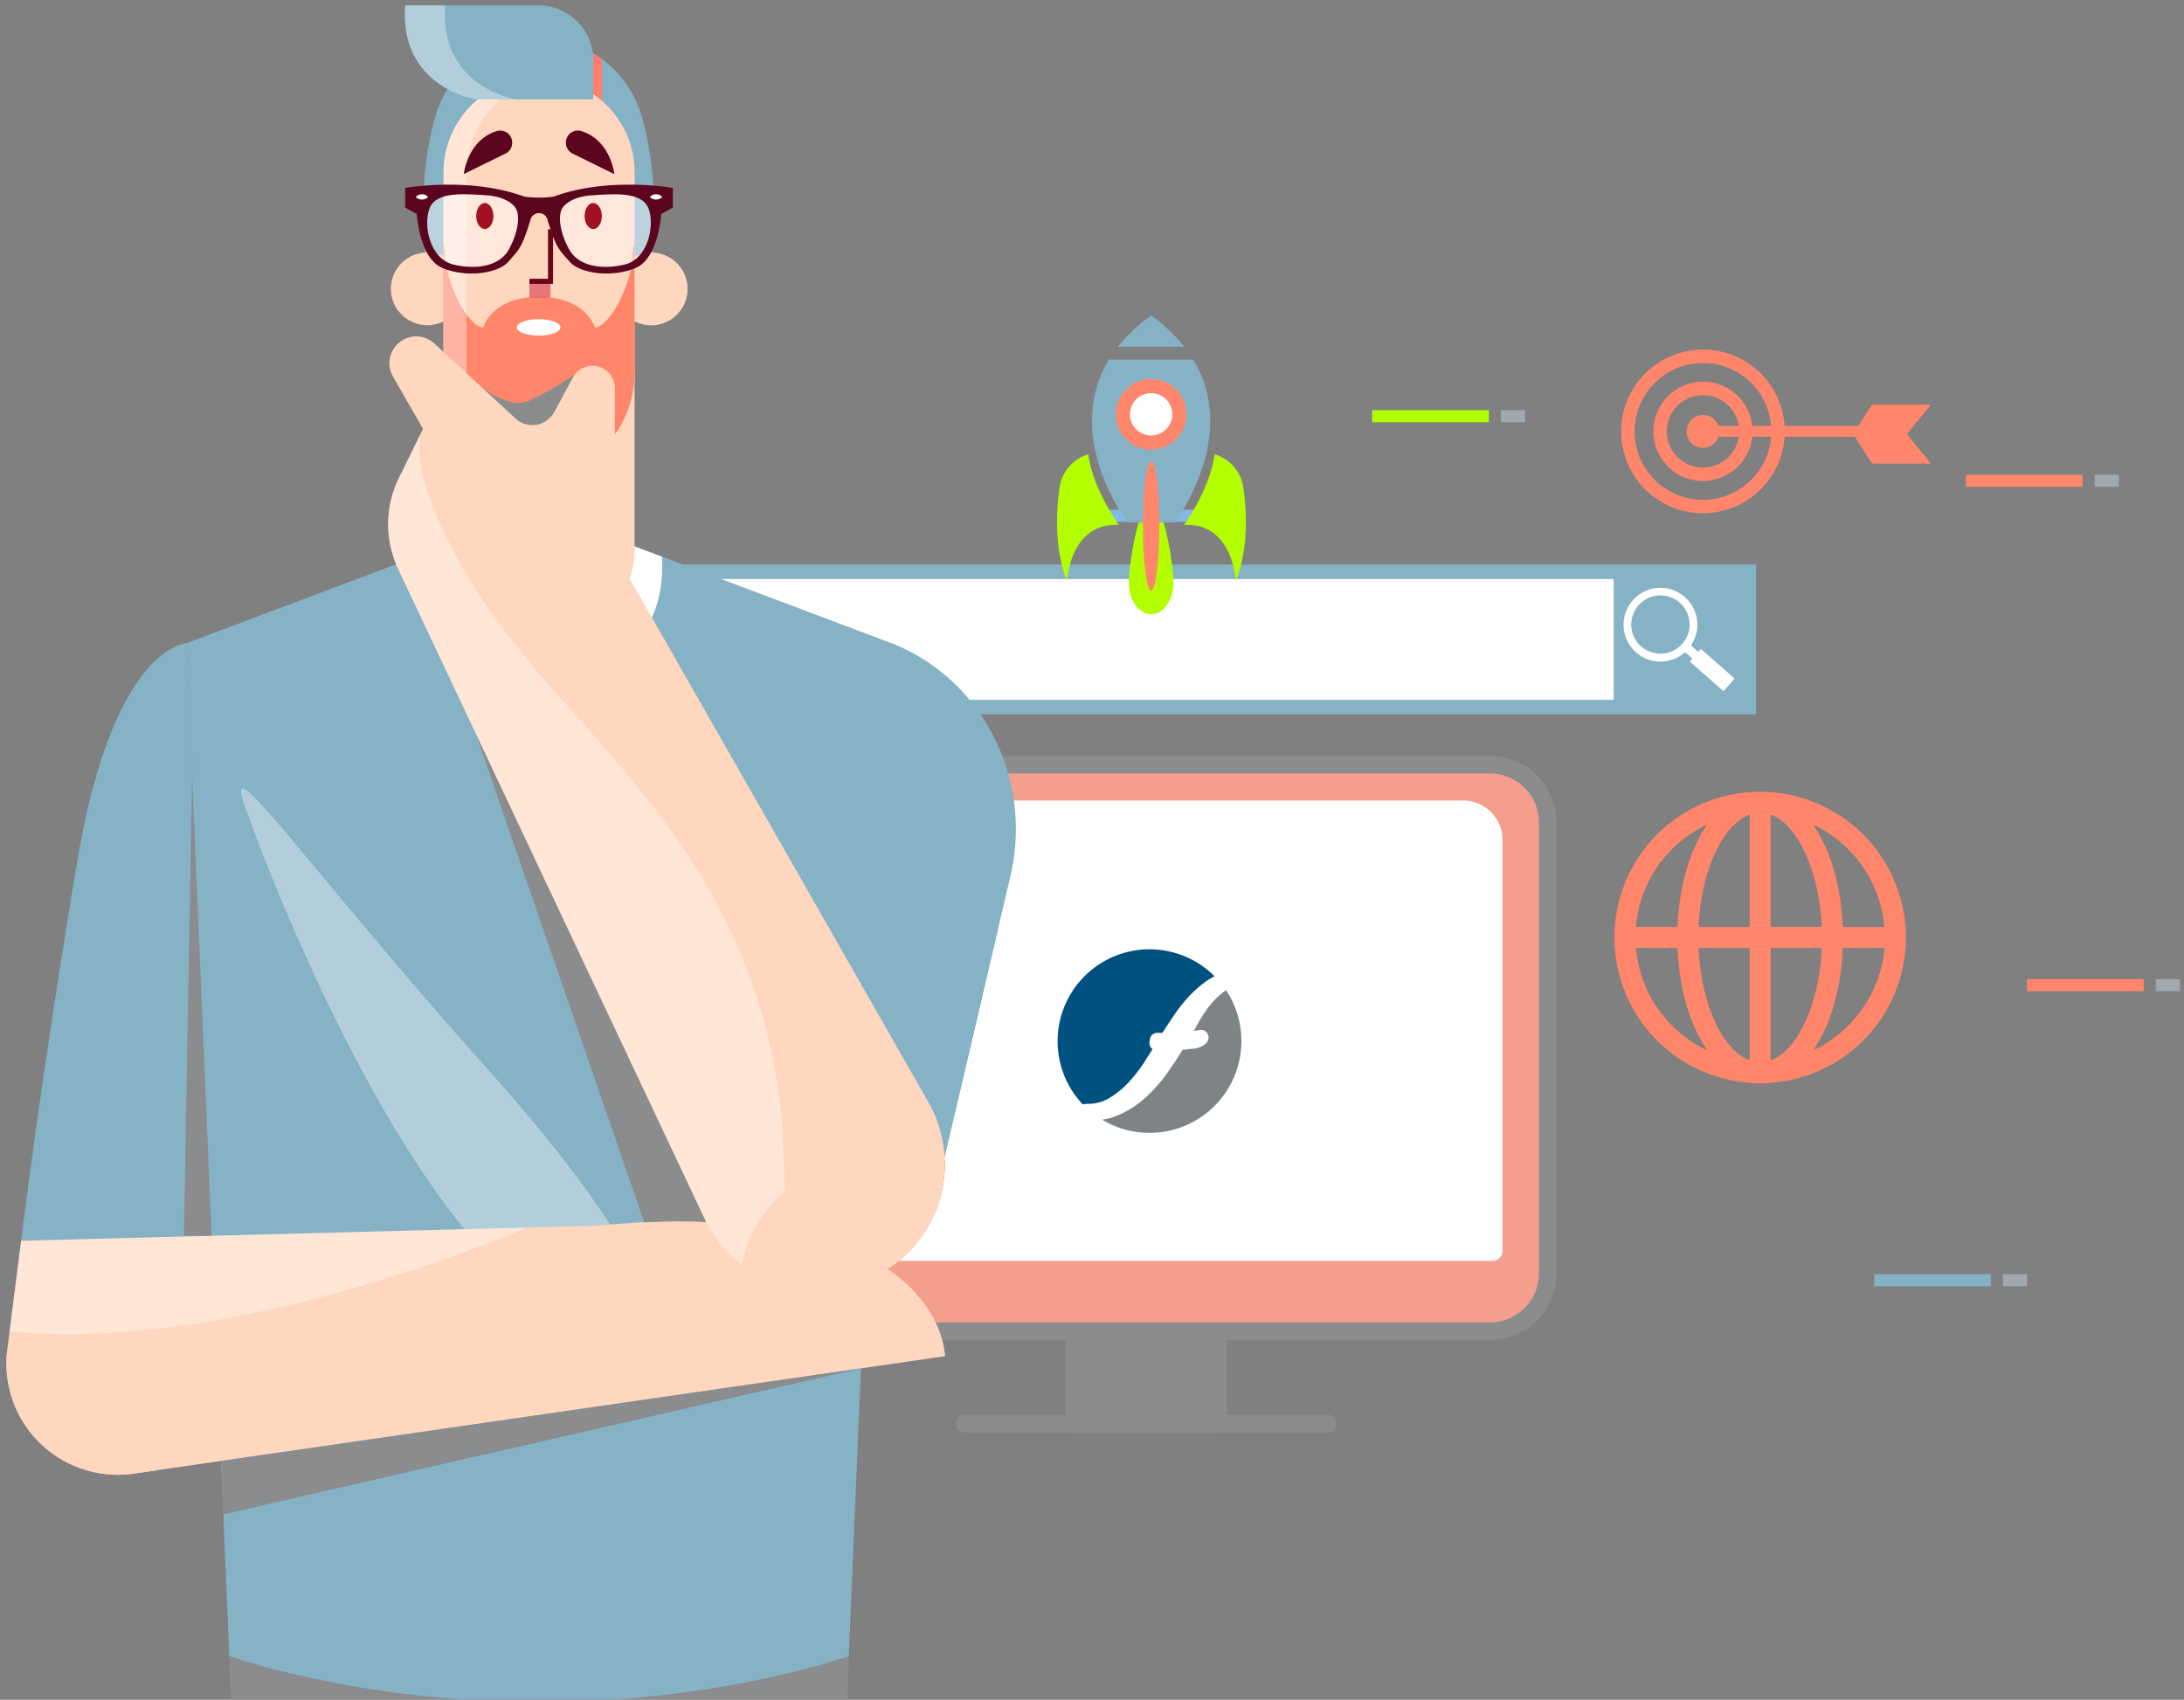 <?xml version="1.0" encoding="UTF-8"?> <svg xmlns="http://www.w3.org/2000/svg" xmlns:xlink="http://www.w3.org/1999/xlink" width="433" height="337" viewBox="0 0 433 337"><rect x="0" y="0" width="433" height="337" fill="#808080" stroke="none"/><defs><clipPath id="clip-path"><rect id="Rettangolo_4731" data-name="Rettangolo 4731" width="433" height="337" transform="translate(447 1855)" fill="none" stroke="#707070" stroke-width="1"></rect></clipPath><clipPath id="clip-path-2"><rect id="Rettangolo_4726" data-name="Rettangolo 4726" width="478.26" height="377.92" fill="none"></rect></clipPath></defs><g id="Gruppo_di_maschere_59" data-name="Gruppo di maschere 59" transform="translate(-447 -1855)" clip-path="url(#clip-path)"><g id="prova-gratis-Fluentis-1" transform="translate(424 1814)" style="isolation: isolate"><g id="Livello_1"><path id="Tracciato_9750" data-name="Tracciato 9750" d="M371.97,197.98a28.89,28.89,0,1,0,28.89,28.89,28.923,28.923,0,0,0-28.89-28.89Zm24.64,26.81h-8.27c-.32-8.26-2.52-15.46-5.89-20.32a24.776,24.776,0,0,1,14.15,20.32Zm-26.72-22.28v22.28H359.75C360.23,213.71,364.52,204.45,369.89,202.51Zm0,26.43v22.28c-5.37-1.94-9.65-11.2-10.14-22.28Zm4.16,22.28V228.94h10.14C383.71,240.02,379.42,249.28,374.05,251.22Zm0-26.44V202.5c5.37,1.94,9.65,11.2,10.14,22.28Zm-12.57-20.32c-3.36,4.85-5.57,12.06-5.89,20.32h-8.27a24.79,24.79,0,0,1,14.15-20.32Zm-14.15,24.47h8.27c.32,8.26,2.52,15.46,5.89,20.32a24.776,24.776,0,0,1-14.15-20.32Zm35.13,20.32c3.37-4.85,5.57-12.06,5.89-20.32h8.27a24.79,24.79,0,0,1-14.15,20.32Z" fill="#ff866b"></path><g id="Raggruppa_2752" data-name="Raggruppa 2752"><path id="Tracciato_9751" data-name="Tracciato 9751" d="M154.42,174.91h-2.49a14.612,14.612,0,0,0-1.59-3.84l1.76-1.76a.622.622,0,0,0,0-.89l-4.15-4.15a.622.622,0,0,0-.89,0l-1.76,1.76a14.282,14.282,0,0,0-3.84-1.59v-2.49a.627.627,0,0,0-.63-.63h-5.87a.627.627,0,0,0-.63.63v2.49a14.612,14.612,0,0,0-3.84,1.59l-1.76-1.76a.622.622,0,0,0-.89,0l-4.15,4.15a.622.622,0,0,0,0,.89l1.76,1.76a14.282,14.282,0,0,0-1.59,3.84h-2.49a.627.627,0,0,0-.63.63v5.87a.627.627,0,0,0,.63.63h2.49a14.611,14.611,0,0,0,1.59,3.84l-1.76,1.76a.622.622,0,0,0,0,.89l4.15,4.15a.622.622,0,0,0,.89,0l1.76-1.76a14.282,14.282,0,0,0,3.84,1.59V195a.627.627,0,0,0,.63.63h5.87a.627.627,0,0,0,.63-.63v-2.49a14.612,14.612,0,0,0,3.84-1.59l1.76,1.76a.622.622,0,0,0,.89,0l4.15-4.15a.622.622,0,0,0,0-.89l-1.76-1.76a14.282,14.282,0,0,0,1.59-3.84h2.49a.627.627,0,0,0,.63-.63v-5.87A.627.627,0,0,0,154.42,174.91ZM137.9,186.12a7.65,7.65,0,1,1,7.65-7.65A7.65,7.65,0,0,1,137.9,186.12Z" fill="#acdbe0"></path><path id="Tracciato_9752" data-name="Tracciato 9752" d="M172.24,167.96h-1.32a7.339,7.339,0,0,0-.85-2.04l.94-.94a.332.332,0,0,0,0-.47l-2.21-2.21a.332.332,0,0,0-.47,0l-.94.94a8.147,8.147,0,0,0-2.04-.85v-1.32a.333.333,0,0,0-.33-.33h-3.13a.333.333,0,0,0-.33.33v1.32a7.339,7.339,0,0,0-2.04.85l-.94-.94a.332.332,0,0,0-.47,0l-2.21,2.21a.332.332,0,0,0,0,.47l.94.94a8.147,8.147,0,0,0-.85,2.04h-1.32a.333.333,0,0,0-.33.33v3.13a.333.333,0,0,0,.33.33h1.32a7.339,7.339,0,0,0,.85,2.04l-.94.94a.332.332,0,0,0,0,.47l2.21,2.21a.332.332,0,0,0,.47,0l.94-.94a7.792,7.792,0,0,0,2.04.85v1.32a.333.333,0,0,0,.33.33h3.13a.333.333,0,0,0,.33-.33v-1.32a7.339,7.339,0,0,0,2.04-.85l.94.94a.332.332,0,0,0,.47,0l2.21-2.21a.332.332,0,0,0,0-.47l-.94-.94a7.792,7.792,0,0,0,.85-2.04h1.32a.333.333,0,0,0,.33-.33v-3.13A.333.333,0,0,0,172.24,167.96Zm-8.8,5.97a4.07,4.07,0,1,1,4.07-4.07A4.067,4.067,0,0,1,163.44,173.93Z" fill="#acdbe0"></path></g><g id="Raggruppa_2753" data-name="Raggruppa 2753"><rect id="Rettangolo_4707" data-name="Rettangolo 4707" width="213.61" height="29.7" transform="translate(157.58 152.92)" fill="#86b2c6"></rect><rect id="Rettangolo_4708" data-name="Rettangolo 4708" width="182.96" height="23.95" transform="translate(159.97 155.8)" fill="#fff"></rect><path id="Tracciato_9753" data-name="Tracciato 9753" d="M360.22,169.67l-.51.58-1.46-1.29a7.313,7.313,0,1,0-1.17,1.34l1.46,1.29-.51.58,6.68,5.87,2.2-2.5-6.68-5.87Zm-11.84-.5a5.782,5.782,0,1,1,8.16-.53A5.8,5.8,0,0,1,348.38,169.17Z" fill="#fff"></path></g><path id="Tracciato_9754" data-name="Tracciato 9754" d="M360.63,142.75a16.22,16.22,0,1,1,16.22-16.22A16.243,16.243,0,0,1,360.63,142.75Zm0-29.78a13.56,13.56,0,1,0,13.56,13.56A13.572,13.572,0,0,0,360.63,112.97Z" fill="#ff866b"></path><path id="Tracciato_9755" data-name="Tracciato 9755" d="M360.63,136.36a9.84,9.84,0,1,1,9.84-9.84A9.852,9.852,0,0,1,360.63,136.36Zm0-17.02a7.18,7.18,0,1,0,7.18,7.18A7.187,7.187,0,0,0,360.63,119.34Z" fill="#ff866b"></path><circle id="Ellisse_81" data-name="Ellisse 81" cx="3.26" cy="3.26" r="3.26" transform="translate(357.37 123.27)" fill="#ff866b"></circle><rect id="Rettangolo_4709" data-name="Rettangolo 4709" width="41.48" height="2.13" transform="translate(359.57 125.46)" fill="#ff866b"></rect><path id="Tracciato_9756" data-name="Tracciato 9756" d="M390.41,127.06h10.64l4.79-5.85h-11.7Z" fill="#ff866b"></path><path id="Tracciato_9757" data-name="Tracciato 9757" d="M390.41,127.06h10.64l4.79,5.85h-11.7Z" fill="#ff866b"></path><rect id="Rettangolo_4710" data-name="Rettangolo 4710" width="23.13" height="2.39" transform="translate(394.57 293.62)" fill="#86b2c6"></rect><rect id="Rettangolo_4711" data-name="Rettangolo 4711" width="4.79" height="2.39" transform="translate(420.1 293.62)" fill="#a1a8af"></rect><rect id="Rettangolo_4712" data-name="Rettangolo 4712" width="23.13" height="2.39" transform="translate(412.76 135.13)" fill="#ff866b"></rect><rect id="Rettangolo_4713" data-name="Rettangolo 4713" width="4.79" height="2.39" transform="translate(438.29 135.13)" fill="#a1a8af"></rect><rect id="Rettangolo_4714" data-name="Rettangolo 4714" width="23.13" height="2.39" transform="translate(91.99 296.29)" fill="#cee9f0"></rect><rect id="Rettangolo_4715" data-name="Rettangolo 4715" width="4.79" height="2.39" transform="translate(117.51 296.29)" fill="#a1a8af"></rect><rect id="Rettangolo_4716" data-name="Rettangolo 4716" width="23.13" height="2.39" transform="translate(118.57 252.15)" fill="#6ec6d7"></rect><rect id="Rettangolo_4717" data-name="Rettangolo 4717" width="4.79" height="2.39" transform="translate(144.1 252.15)" fill="#a1a8af"></rect><rect id="Rettangolo_4718" data-name="Rettangolo 4718" width="23.13" height="2.39" transform="translate(424.88 235.13)" fill="#ff866b"></rect><rect id="Rettangolo_4719" data-name="Rettangolo 4719" width="4.79" height="2.39" transform="translate(450.4 235.13)" fill="#a1a8af"></rect><rect id="Rettangolo_4720" data-name="Rettangolo 4720" width="23.13" height="2.39" transform="translate(238.76 142.07)" fill="#85b9e5"></rect><rect id="Rettangolo_4721" data-name="Rettangolo 4721" width="4.79" height="2.39" transform="translate(264.28 142.07)" fill="#a1a8af"></rect><rect id="Rettangolo_4722" data-name="Rettangolo 4722" width="23.13" height="2.39" transform="translate(295.05 122.32)" fill="#b3ff00"></rect><rect id="Rettangolo_4723" data-name="Rettangolo 4723" width="4.79" height="2.39" transform="translate(320.57 122.32)" fill="#a1a8af"></rect><g id="Raggruppa_2754" data-name="Raggruppa 2754"><path id="Tracciato_9758" data-name="Tracciato 9758" d="M255.65,156.49c0,3.48-1.98,6.3-4.43,6.3s-4.43-2.82-4.43-6.3,1.98-16.09,4.43-16.09S255.65,153.01,255.65,156.49Z" fill="#b3ff00"></path><path id="Tracciato_9759" data-name="Tracciato 9759" d="M257.8,109.74a32.615,32.615,0,0,0-6.58-6.19,32.615,32.615,0,0,0-6.58,6.19Z" fill="#86b2c6"></path><path id="Tracciato_9760" data-name="Tracciato 9760" d="M242.86,112.29c-9.33,15.36,3.69,32.3,3.69,32.3h9.33s13.02-16.94,3.69-32.3H242.86Z" fill="#86b2c6"></path><circle id="Ellisse_82" data-name="Ellisse 82" cx="7" cy="7" r="7" transform="translate(243.191 128.934) rotate(-80.78)" fill="#ff866b"></circle><circle id="Ellisse_83" data-name="Ellisse 83" cx="4.2" cy="4.2" r="4.2" transform="translate(247.02 118.94)" fill="#fff"></circle><path id="Tracciato_9761" data-name="Tracciato 9761" d="M257.75,145.06s5.13-7,6.06-13.99h0a8.114,8.114,0,0,1,5.7,6.6c.68,4.79,1.03,12.11-1.5,18.59,0,0-.47-11.66-10.26-11.19Z" fill="#b3ff00"></path><path id="Tracciato_9762" data-name="Tracciato 9762" d="M244.82,145.06s-5.13-7-6.06-13.99h0a8.114,8.114,0,0,0-5.7,6.6c-.68,4.79-1.03,12.11,1.5,18.59,0,0,.47-11.66,10.26-11.19Z" fill="#b3ff00"></path><ellipse id="Ellisse_84" data-name="Ellisse 84" cx="1.63" cy="12.82" rx="1.63" ry="12.82" transform="translate(249.59 132.48)" fill="#ff866b"></ellipse></g><g id="Raggruppa_2759" data-name="Raggruppa 2759"><g id="Raggruppa_2758" data-name="Raggruppa 2758"><path id="Tracciato_9763" data-name="Tracciato 9763" d="M286.27,325.02H214.18a1.74,1.74,0,1,1,0-3.48h72.09a1.74,1.74,0,0,1,0,3.48Z" fill="#8a8c8e"></path><g id="Raggruppa_2755" data-name="Raggruppa 2755"><rect id="Rettangolo_4724" data-name="Rettangolo 4724" width="28.52" height="53.26" transform="translate(235.97 270.02)" fill="#8a8c8e"></rect><path id="Tracciato_9764" data-name="Tracciato 9764" d="M264.49,325.02H235.97a1.741,1.741,0,0,1-1.74-1.74V270.02a1.741,1.741,0,0,1,1.74-1.74h28.52a1.741,1.741,0,0,1,1.74,1.74v53.26A1.741,1.741,0,0,1,264.49,325.02Zm-26.79-3.47h25.05V271.77H237.7v49.78Z" fill="#8a8c8e"></path></g><g id="Raggruppa_2756" data-name="Raggruppa 2756"><path id="Tracciato_9765" data-name="Tracciato 9765" d="M318.42,304.93H183.49a11.425,11.425,0,0,1-11.42-11.43V204.03a11.425,11.425,0,0,1,11.42-11.43H318.42a11.425,11.425,0,0,1,11.42,11.43V293.5a11.425,11.425,0,0,1-11.42,11.43Z" fill="#f49e8e"></path><path id="Tracciato_9766" data-name="Tracciato 9766" d="M318.42,306.67H183.49a13.185,13.185,0,0,1-13.16-13.17V204.03a13.179,13.179,0,0,1,13.16-13.17H318.42a13.185,13.185,0,0,1,13.16,13.17V293.5a13.179,13.179,0,0,1-13.16,13.17ZM183.49,194.34a9.7,9.7,0,0,0-9.68,9.69V293.5a9.7,9.7,0,0,0,9.68,9.69H318.42a9.7,9.7,0,0,0,9.68-9.69V204.03a9.7,9.7,0,0,0-9.68-9.69H183.49Z" fill="#8a8c8e"></path></g><g id="Raggruppa_2757" data-name="Raggruppa 2757"><path id="Tracciato_9767" data-name="Tracciato 9767" d="M182.85,289.23a.226.226,0,0,1-.23-.23V207.51a6.073,6.073,0,0,1,6.07-6.07H313.08a6.064,6.064,0,0,1,6.06,6.07V289a.226.226,0,0,1-.23.23Z" fill="#fff"></path><path id="Tracciato_9768" data-name="Tracciato 9768" d="M318.91,290.97H182.85a1.963,1.963,0,0,1-1.96-1.96V207.52a7.819,7.819,0,0,1,7.8-7.81H313.08a7.812,7.812,0,0,1,7.8,7.81v81.49a1.972,1.972,0,0,1-1.96,1.97ZM184.36,287.5H317.41V207.52a4.332,4.332,0,0,0-4.33-4.33H188.69a4.332,4.332,0,0,0-4.33,4.33V287.5Z" fill="#fff"></path></g></g><path id="Tracciato_9769" data-name="Tracciato 9769" d="M194.74,213.78v59.11H309.26Z" fill="#fff"></path><path id="Tracciato_9770" data-name="Tracciato 9770" d="M203.51,266.18l19.6-14.71,14.19,7.35,13.93-39.11,9.8,27.88,20.38-9.81,23.47,7.57,4.38-14.79Z" fill="#fff"></path></g><g id="Raggruppa_2760" data-name="Raggruppa 2760"><path id="Tracciato_9771" data-name="Tracciato 9771" d="M242.99,258.67a17.563,17.563,0,0,0,3.83-3.14,30.081,30.081,0,0,0,3.21-4.2l1.47-2.32a1.947,1.947,0,0,1-.26-.24,1.471,1.471,0,0,1-.34-1.19l.08-.55a1.484,1.484,0,0,1,1.47-1.26h1.01c.68-1.05,1.38-2.11,2.09-3.18a32.706,32.706,0,0,1,2.98-3.83,22.37,22.37,0,0,1,3.68-3.26,13.227,13.227,0,0,1,1.58-.95,18.222,18.222,0,0,0-26.12,25.41,4.27,4.27,0,0,1,1.03-.11,8.007,8.007,0,0,0,4.28-1.17" fill="#005080"></path><path id="Tracciato_9772" data-name="Tracciato 9772" d="M266.08,237.33a14.813,14.813,0,0,0-1.2.91,16.688,16.688,0,0,0-2.63,2.91,31.011,31.011,0,0,0-2.06,3.34c-.16.31-.33.61-.5.9.37-.05.72-.1,1.04-.17a2.085,2.085,0,0,1,.35-.04,1.546,1.546,0,0,1,1.53,1.43c.08,1.56-2.2,2.22-2.51,2.25l-1.29.14c-.44.05-.85.09-1.22.12a.571.571,0,0,0-.13.01c-.92,1.5-1.91,3.01-2.96,4.5a30.947,30.947,0,0,1-4.13,4.75,20.057,20.057,0,0,1-5.22,3.52,14.723,14.723,0,0,1-3.61,1.11,18.213,18.213,0,0,0,24.53-25.71" fill="#7e8386"></path></g><g id="Raggruppa_2767" data-name="Raggruppa 2767" clip-path="url(#clip-path-2)"><g id="Raggruppa_2766" data-name="Raggruppa 2766"><path id="Tracciato_9773" data-name="Tracciato 9773" d="M125.82,425.35h4.05V362.8l-61.41,6.53,2.32,84.54h55.04Z" fill="#8a8c8e"></path><path id="Tracciato_9774" data-name="Tracciato 9774" d="M133.91,425.35h-4.04V362.8l61.4,6.53-2.31,84.54H133.91Z" fill="#8a8c8e"></path><path id="Tracciato_9775" data-name="Tracciato 9775" d="M129.87,142.19l-69.9,26.34,8.49,200.8s25.48,9.15,61.41,9.15,61.41-9.15,61.41-9.15l8.49-200.8-69.9-26.34Z" fill="#86b2c6"></path><path id="Tracciato_9776" data-name="Tracciato 9776" d="M129.87,142.19l-24.42,9.2v2.36a24.168,24.168,0,0,0,24.17,24.17h.49a24.168,24.168,0,0,0,24.17-24.17v-2.36l-24.42-9.2Z" fill="#fff"></path><path id="Tracciato_9777" data-name="Tracciato 9777" d="M72.06,202.25s27.6,78.24,60.1,98.32,24.88-5.88-11.98-47.03-54.49-67.59-48.12-51.29Z" fill="#fff" opacity="0.37" style="mix-blend-mode: overlay;isolation: isolate"></path><path id="Tracciato_9778" data-name="Tracciato 9778" d="M109.32,64.1c-4.04,13.76-1.84,28.69-1.84,28.69l4.55,3.66,17.75-34.71,17.75,34.71,4.55-3.66s2.2-14.93-1.84-28.69c-6-20.45-34.93-20.45-40.93,0Z" fill="#86b2c6"></path><path id="Tracciato_9779" data-name="Tracciato 9779" d="M117.29,186.32l35.4,102.74,35.9-5.85Z" fill="#8a8c8e"></path><path id="Tracciato_9780" data-name="Tracciato 9780" d="M142.32,52.72c-.56-.4-1.13-.76-1.71-1.1V64.65h1.71Z" fill="#ff7e6e"></path><path id="Tracciato_9781" data-name="Tracciato 9781" d="M129.68,168.53h.38a18.75,18.75,0,0,0,18.75-18.75V115.1H110.92v34.68a18.75,18.75,0,0,0,18.75,18.75Z" fill="#ffd7bf"></path><circle id="Ellisse_85" data-name="Ellisse 85" cx="7.2" cy="7.2" r="7.2" transform="matrix(0.231, -0.973, 0.973, 0.231, 143.432, 103.643)" fill="#ffd7bf"></circle><path id="Tracciato_9782" data-name="Tracciato 9782" d="M152.09,91.09h0a7.193,7.193,0,0,0,5.87,11.36h0a7.193,7.193,0,0,0-5.87-11.36Z" fill="#ffd7bf"></path><circle id="Ellisse_86" data-name="Ellisse 86" cx="7.2" cy="7.2" r="7.2" transform="matrix(0.971, -0.24, 0.24, 0.971, 99.005, 93.016)" fill="#ffd7bf"></circle><path id="Tracciato_9783" data-name="Tracciato 9783" d="M107.72,91.09h0a7.193,7.193,0,0,1-5.87,11.36h0a7.193,7.193,0,0,1,5.87-11.36Z" fill="#ffd7bf"></path><path id="Tracciato_9784" data-name="Tracciato 9784" d="M130.06,56.42h-.38a18.75,18.75,0,0,0-18.75,18.75v39.92a20.685,20.685,0,0,0,7.22,15.7l2.79,2.39a13.722,13.722,0,0,0,17.87,0l2.79-2.39a20.685,20.685,0,0,0,7.22-15.7V75.17a18.75,18.75,0,0,0-18.75-18.75Z" fill="#ffd7bf"></path><path id="Tracciato_9785" data-name="Tracciato 9785" d="M148.48,90.72c0,6.7-4.75,15.19-7.53,15.19-2.55-6.36-10.66-6.06-11.09-6.04-.43-.02-8.54-.32-11.09,6.04-2.78,0-7.53-8.49-7.53-15.19,0-.7-.12-1.09-.33-1.26v25.63a20.637,20.637,0,0,0,7.24,15.7l2.79,2.39a13.671,13.671,0,0,0,8.79,3.29h.24a13.848,13.848,0,0,0,8.79-3.3l2.79-2.39a20.67,20.67,0,0,0,7.24-15.7V89.45c-.21.16-.33.55-.33,1.26Z" fill="#ff866b"></path><path id="Tracciato_9786" data-name="Tracciato 9786" d="M125.51,133.18l-2.79-2.39a20.685,20.685,0,0,1-7.22-15.7V75.17a18.749,18.749,0,0,1,16.66-18.63,18.219,18.219,0,0,0-2.1-.12h-.38a18.75,18.75,0,0,0-18.75,18.75v39.92a20.685,20.685,0,0,0,7.22,15.7l2.79,2.39a13.719,13.719,0,0,0,11.22,3.11,13.687,13.687,0,0,1-6.65-3.11Z" fill="#fff" opacity="0.37" style="mix-blend-mode: overlay;isolation: isolate"></path><g id="Raggruppa_2763" data-name="Raggruppa 2763"><path id="Tracciato_9787" data-name="Tracciato 9787" d="M132.79,81.41s4.46-3.7,15.33-2.98c4.09,1.64,5.84,2.2,4.95,6.66s-1.82,9.14-9.14,9.44-10.4-4.91-11.15-10.38a5.481,5.481,0,0,1,0-2.74Z" fill="#fff" opacity="0.43"></path><path id="Tracciato_9788" data-name="Tracciato 9788" d="M126.95,81.41s-4.46-3.7-15.33-2.98c-4.09,1.64-5.84,2.2-4.95,6.66s1.82,9.14,9.14,9.44,10.4-4.91,11.15-10.38a5.481,5.481,0,0,0,0-2.74Z" fill="#fff" opacity="0.43"></path><g id="Raggruppa_2762" data-name="Raggruppa 2762"><g id="Raggruppa_2761" data-name="Raggruppa 2761"><path id="Tracciato_9789" data-name="Tracciato 9789" d="M132.8,79.97a20.685,20.685,0,0,1-5.88,0c-10.83-3.99-23.6-1.71-23.6-1.71v3.89l2.31,1.28s.51,8.67,4.97,10.65,11.03,1.28,13.2-1.21,2.61-2.61,4.34-8.16a1.743,1.743,0,0,1,3.44,0c1.72,5.55,2.17,5.67,4.34,8.16s8.73,3.19,13.2,1.21,4.97-10.65,4.97-10.65l2.31-1.28V78.26s-12.78-2.28-23.6,1.71Zm-8.86,10.4c-1.91,3.51-6.63,4.14-11.09,3.06s-5.99-7.46-4.72-11.03,7.27-2.93,11.28-2.68,5.48,2.1,5.48,2.1c1.4,1.34.96,5.04-.96,8.54Zm22.95,3.06c-4.46,1.08-9.18.45-11.09-3.06s-2.36-7.2-.96-8.54c0,0,1.47-1.85,5.48-2.1s10.01-.89,11.28,2.68-.26,9.95-4.72,11.03Z" fill="#5b061e"></path><path id="Tracciato_9790" data-name="Tracciato 9790" d="M104.49,78.26Z" fill="#401919"></path></g><path id="Tracciato_9791" data-name="Tracciato 9791" d="M151.85,80.07a1.607,1.607,0,0,1,2.44,0A1.752,1.752,0,0,1,151.85,80.07Z" fill="#fff"></path><path id="Tracciato_9792" data-name="Tracciato 9792" d="M107.88,80.07a1.607,1.607,0,0,0-2.44,0A1.752,1.752,0,0,0,107.88,80.07Z" fill="#fff"></path></g></g><ellipse id="Ellisse_87" data-name="Ellisse 87" cx="4.33" cy="1.63" rx="4.33" ry="1.63" transform="translate(125.46 104.28)" fill="#fff"></ellipse><path id="Tracciato_9793" data-name="Tracciato 9793" d="M135.19,69.27v.04a2.39,2.39,0,0,0,1.33,2.14l8.28,4.07s-.72-6.69-6.49-8.52A2.389,2.389,0,0,0,135.19,69.27Z" fill="#5b061e"></path><path id="Tracciato_9794" data-name="Tracciato 9794" d="M124.55,69.27v.04a2.39,2.39,0,0,1-1.33,2.14l-8.28,4.07s.72-6.69,6.49-8.52A2.389,2.389,0,0,1,124.55,69.27Z" fill="#5b061e"></path><rect id="Rettangolo_4725" data-name="Rettangolo 4725" width="4.19" height="3.21" transform="translate(127.96 96.77)" fill="#cc1a36" opacity="0.51"></rect><path id="Tracciato_9795" data-name="Tracciato 9795" d="M132.15,86.45V96.77h-4.19" fill="none" stroke="#6a0717" stroke-miterlimit="10" stroke-width="1.01"></path><path id="Tracciato_9796" data-name="Tracciato 9796" d="M142.32,83.83c0,1.43-.77,2.58-1.71,2.58s-1.71-1.16-1.71-2.58.77-2.58,1.71-2.58S142.32,82.41,142.32,83.83Z" fill="#a11123"></path><path id="Tracciato_9797" data-name="Tracciato 9797" d="M117.41,83.83c0,1.43.77,2.58,1.71,2.58s1.71-1.16,1.71-2.58-.77-2.58-1.71-2.58S117.41,82.41,117.41,83.83Z" fill="#a11123"></path><path id="Tracciato_9798" data-name="Tracciato 9798" d="M169.66,289.86q0,.81.06,1.59a24.761,24.761,0,0,0,28.19,1.8l.45-.27a24.742,24.742,0,0,0,11.95-22.06,24.735,24.735,0,0,0-40.65,18.94Z" fill="#e35451"></path><path id="Tracciato_9799" data-name="Tracciato 9799" d="M199.77,168.53,159.29,270.96l47.77,13.08,16.27-69.35c4.14-17.67-3.91-36.19-20.01-44.56a34.672,34.672,0,0,0-3.55-1.6Z" fill="#86b2c6"></path><path id="Tracciato_9800" data-name="Tracciato 9800" d="M174.59,232.24l37.59,29.97,8.66-36.91c-11.93-9.27-27.23-14.95-36.48-17.79l-9.77,24.72Z" fill="#86b2c6"></path><path id="Tracciato_9801" data-name="Tracciato 9801" d="M179.63,219.49l-20.34,51.47,47.77,13.08,10.83-46.16c-10.46-9.57-27.49-15.43-38.26-18.39Z" fill="#86b2c6"></path><path id="Tracciato_9802" data-name="Tracciato 9802" d="M59.97,168.53s-14.37.51-21.56,42.84S27.19,287,27.19,287L66.2,315.95,59.97,168.53Z" fill="#86b2c6"></path><path id="Tracciato_9803" data-name="Tracciato 9803" d="M63.07,241.78l-3.1-73.25s-14.37.51-21.56,42.84c-1.62,9.52-3.27,20.05-4.85,30.66l29.51-.25Z" fill="#86b2c6"></path><path id="Tracciato_9804" data-name="Tracciato 9804" d="M27.19,287l-2.74,21.5a22.092,22.092,0,0,0,25.08,24.66l160.79-23.27s0-32.18-69.71-25.85L27.19,287.01Z" fill="#ffd7bf"></path><path id="Tracciato_9805" data-name="Tracciato 9805" d="M148.55,283.46c6.56,10.35,23.42,27.93,61.77,26.42C210.32,309.88,210.32,280.2,148.55,283.46Z" fill="#ffd7bf"></path><path id="Tracciato_9806" data-name="Tracciato 9806" d="M29.48,308.85a24.634,24.634,0,0,0-5.12.54,22.087,22.087,0,0,0,25.17,23.77l4.47-.65A24.53,24.53,0,0,0,29.48,308.85Z" fill="#ffd7bf"></path><path id="Tracciato_9807" data-name="Tracciato 9807" d="M61.08,194.8l3.86,91.21H59.47Z" fill="#8a8c8e"></path><path id="Tracciato_9808" data-name="Tracciato 9808" d="M193.69,312.29,67.27,341.23l-.44-10.58Z" fill="#8a8c8e"></path><path id="Tracciato_9809" data-name="Tracciato 9809" d="M117.41,60.71s-15.28-2.31-14.08-18.64h26.45A10.832,10.832,0,0,1,140.61,52.9v7.81h-23.2Z" fill="#86b2c6"></path><path id="Tracciato_9810" data-name="Tracciato 9810" d="M111.26,42.07h-7.93c-1.2,16.32,14.08,18.64,14.08,18.64h7.93S110.06,58.4,111.26,42.07Z" fill="#fff" opacity="0.37" style="mix-blend-mode: overlay;isolation: isolate"></path><path id="Tracciato_9811" data-name="Tracciato 9811" d="M127.54,284.38,27.19,287.01,24.9,304.96c40.59,4.1,90.58-15.52,102.64-20.58Z" fill="#fff" opacity="0.37" style="mix-blend-mode: overlay;isolation: isolate"></path><line id="Linea_176" data-name="Linea 176" x1="51.45" y2="17.14" transform="translate(59.47 159.38)" fill="#8a8c8e"></line><line id="Linea_177" data-name="Linea 177" x2="43.94" y2="14.17" transform="translate(153.07 161.32)" fill="#8a8c8e"></line><path id="Tracciato_9812" data-name="Tracciato 9812" d="M112.22,111.95s9.64,11.27,15.74,8.48a59.5,59.5,0,0,0,10.93-6.63l-6.74,19.88-20.57-14.29.63-7.44Z" fill="#8a8c8e"></path><g id="Raggruppa_2765" data-name="Raggruppa 2765"><g id="Raggruppa_2764" data-name="Raggruppa 2764"><path id="Tracciato_9813" data-name="Tracciato 9813" d="M132.87,122.72l3.74-6.91a4.367,4.367,0,0,1,5.65-1.9l.06.03a4.372,4.372,0,0,1,2.57,3.99v32.6l62.17,108.99a24.765,24.765,0,0,1-8.71,33.47l-.45.27a24.775,24.775,0,0,1-35.21-10.64L101.93,153.79a20.758,20.758,0,0,1,.15-18.01l4.79-9.74-5.97-10.42a5.263,5.263,0,0,1,1.14-6.6l.07-.06a5.254,5.254,0,0,1,6.99.13l16.13,14.9a4.9,4.9,0,0,0,7.63-1.27Z" fill="#ffd7bf"></path><path id="Tracciato_9814" data-name="Tracciato 9814" d="M114.94,153.96c-10.53-18.28-9.03-25.59-8.3-27.44l-4.55,9.24a20.758,20.758,0,0,0-.15,18.01L162.7,282.6a24.667,24.667,0,0,0,17.06,13.61c-.44-.1-1.51-30.52-1.82-33.71-2.38-24.29-11.47-43.68-26.32-62.7-11.89-15.24-27-29.01-36.69-45.84Z" fill="#fff" opacity="0.37" style="mix-blend-mode: overlay;isolation: isolate"></path></g><path id="Tracciato_9815" data-name="Tracciato 9815" d="M194.2,271.68a24.536,24.536,0,0,0-24.12,20.05c.28.22.57.43.86.63h0a24.769,24.769,0,0,0,26.97.89l.45-.27a24.693,24.693,0,0,0,11.36-15.77,24.467,24.467,0,0,0-15.51-5.53Z" fill="#ffd7bf"></path></g></g></g></g></g></g></svg> 